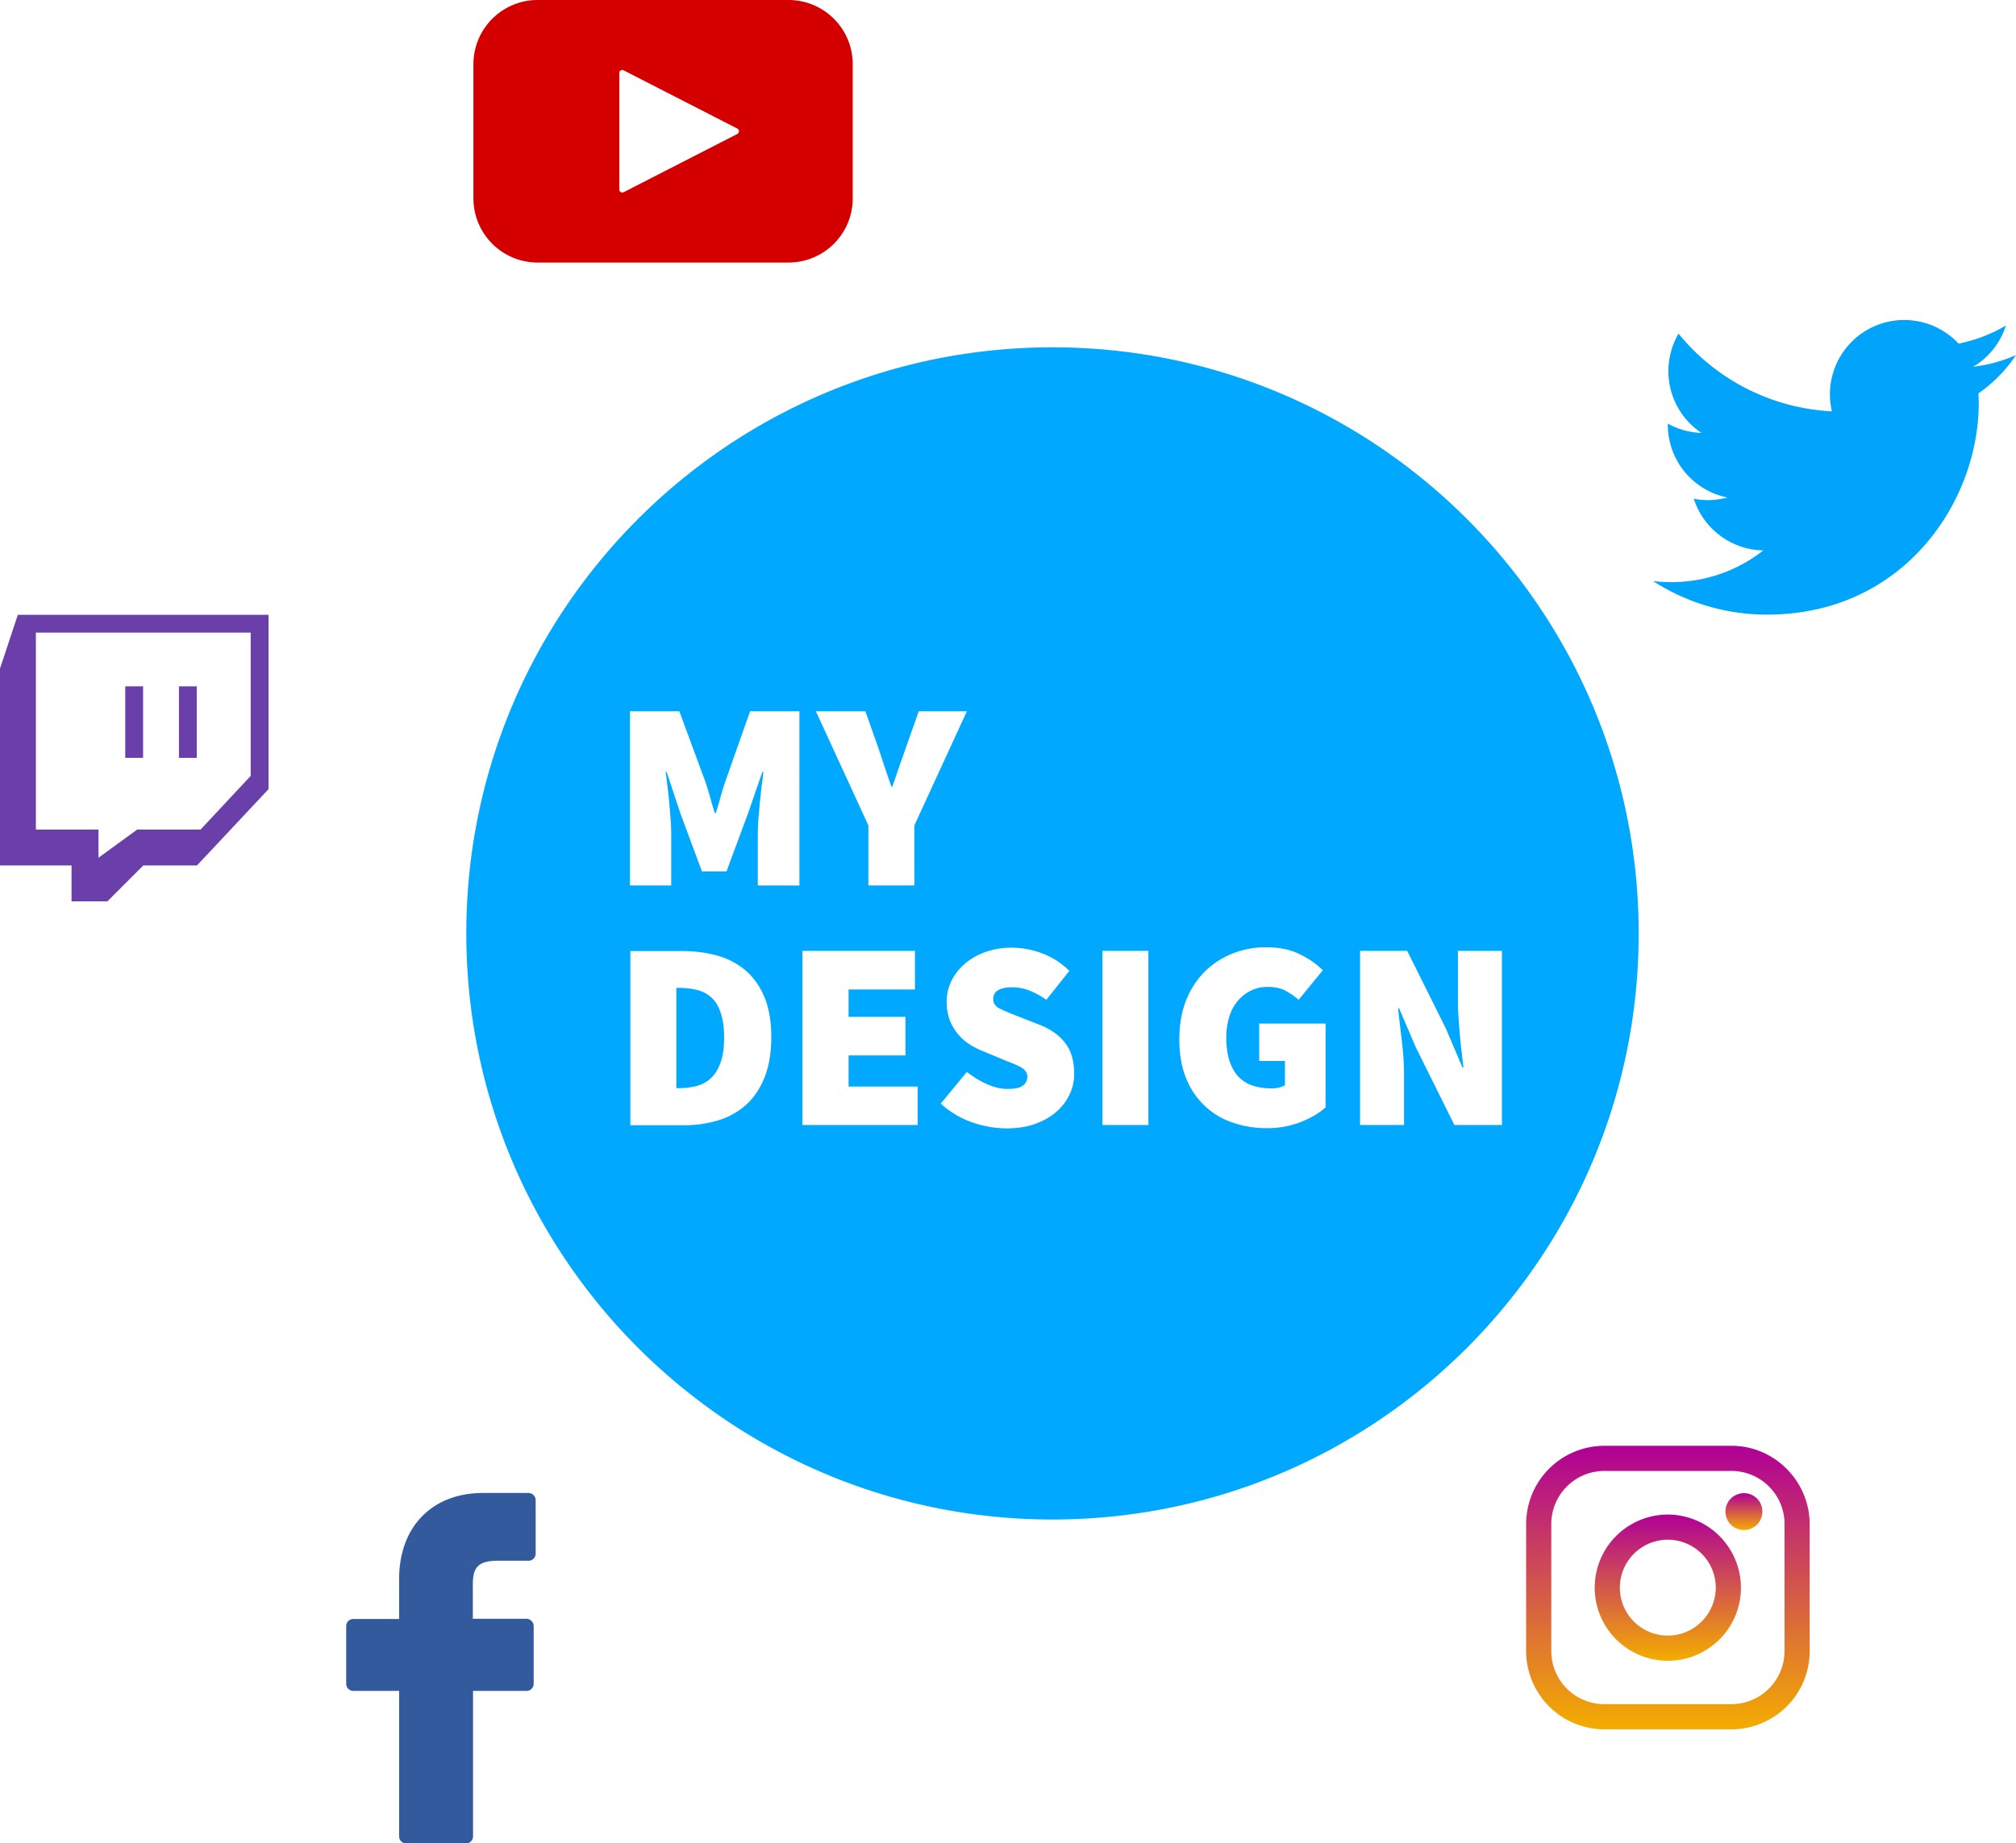 <svg xmlns="http://www.w3.org/2000/svg" fill="none" viewBox="0 0 117 107">
  <g clip-path="url(#Qy-7MSyAGa)">
    <path fill="#00A8FF" d="M41.266 57.888a1.897 1.897 0 00-.828-.426 4.232 4.232 0 00-1.024-.115h-.161v5.82h.16a4.14 4.14 0 001.025-.127c.322-.091.598-.241.828-.46.23-.218.414-.517.552-.897.138-.38.207-.874.207-1.46 0-.587-.07-1.07-.207-1.45-.127-.39-.31-.678-.552-.885z"/>
    <path fill="#00A8FF" d="M61.082 20.162c-18.793 0-34.02 15.24-34.02 34.022 0 18.782 15.239 34.022 34.02 34.022 18.793 0 34.02-15.24 34.02-34.022 0-18.782-15.227-34.022-34.02-34.022zM50.225 41.291l.747 2.116c.127.38.254.76.369 1.116l.39 1.138h.058c.138-.39.265-.77.391-1.138.127-.368.265-.736.391-1.116l.748-2.116h2.794l-3.047 6.625V51.4h-2.669v-3.485L47.35 41.29h2.875zm-5.843 21.22c-.253.645-.598 1.174-1.046 1.588a4.254 4.254 0 01-1.599.92 6.65 6.65 0 01-2.013.299h-3.14v-10.11h2.98c.77 0 1.472.092 2.104.276a4.29 4.29 0 011.645.886c.46.402.805.92 1.07 1.552.252.633.379 1.392.379 2.29 0 .885-.127 1.655-.38 2.3zm2.025-11.11H43.98v-2.99c0-.254.011-.541.034-.852.023-.31.058-.632.08-.954l.104-.955c.046-.31.08-.587.104-.84h-.058l-.84 2.427-1.241 3.347h-1.426l-1.242-3.347-.806-2.427h-.057c.034.253.069.53.103.84.046.31.08.633.104.955.034.322.058.644.08.954.024.31.035.598.035.851v2.99h-2.392V41.29h2.864l1.53 4.142c.091.276.183.575.264.874.08.299.172.598.264.897h.058c.092-.3.184-.598.264-.897.08-.3.173-.587.265-.874l1.46-4.141h2.864V51.4h.012zm6.843 13.905h-6.682v-10.11H53.1v2.243h-3.853v1.587h3.301v2.243h-3.3v1.806h4.013v2.231h-.011zm8.844-1.817a3.05 3.05 0 01-.77 1.035c-.334.3-.748.53-1.231.713-.483.173-1.047.265-1.68.265a6.124 6.124 0 01-1.977-.345 5.282 5.282 0 01-1.84-1.093l1.518-1.84c.367.288.759.529 1.173.713.425.184.816.276 1.184.276.403 0 .702-.057.874-.184a.602.602 0 00.276-.529.524.524 0 00-.092-.31.814.814 0 00-.276-.23 3.69 3.69 0 00-.425-.208c-.161-.069-.357-.138-.575-.23l-1.265-.529a3.942 3.942 0 01-.782-.414 2.758 2.758 0 01-.656-.61 2.863 2.863 0 01-.449-.805 3.043 3.043 0 01-.16-1c0-.437.091-.84.275-1.22a3.13 3.13 0 01.782-1 3.847 3.847 0 011.185-.679c.46-.16.966-.253 1.518-.253a5.05 5.05 0 011.76.322 4.473 4.473 0 011.599 1.024l-1.335 1.68a4.716 4.716 0 00-.989-.541 2.758 2.758 0 00-1.035-.184c-.333 0-.586.057-.782.172a.57.57 0 00-.276.518c0 .241.127.425.391.552.265.126.633.288 1.093.46l1.23.483c.633.253 1.116.598 1.461 1.047.345.448.518 1.023.518 1.725a2.66 2.66 0 01-.242 1.22zm4.554 1.817H63.98v-10.11h2.668v10.11zm10.317-1.058c-.368.345-.84.633-1.45.874a5.266 5.266 0 01-1.977.368 5.966 5.966 0 01-1.99-.322 4.295 4.295 0 01-1.622-.966 4.436 4.436 0 01-1.092-1.621c-.265-.645-.391-1.404-.391-2.266 0-.851.138-1.6.402-2.266a4.945 4.945 0 011.093-1.668c.46-.449 1-.794 1.61-1.035a5.193 5.193 0 011.932-.357c.748 0 1.392.127 1.932.392.54.264 1 .575 1.357.943l-1.403 1.713a4.322 4.322 0 00-.782-.54c-.276-.138-.61-.207-1.023-.207-.346 0-.656.069-.944.207a2.29 2.29 0 00-.759.575 2.54 2.54 0 00-.506.92c-.115.368-.184.77-.184 1.23 0 .955.207 1.68.633 2.197.425.507 1.093.76 2.001.76.15 0 .288-.012.426-.046.138-.035.253-.08.345-.138V61.59h-1.495v-2.174h3.852v4.831h.035zm7.441 1.058l-2.243-4.52-.966-2.254h-.057c.057.587.138 1.208.218 1.898.08.678.127 1.334.127 1.955v2.921h-2.553v-10.11h2.737l2.243 4.51.966 2.265h.057a39.612 39.612 0 01-.103-.886c-.046-.322-.08-.655-.104-.989-.034-.333-.057-.678-.08-1.012a13.995 13.995 0 01-.035-.966v-2.922h2.553v10.11h-2.76z"/>
    <path fill="#D40000" d="M45.763 0h-14.56a3.726 3.726 0 00-3.727 3.727v7.786a3.725 3.725 0 003.726 3.727h14.56a3.725 3.725 0 003.727-3.727V3.727A3.726 3.726 0 0045.763 0zm-2.968 7.775l-6.601 3.382c-.08.046-.184.011-.23-.07a.166.166 0 01-.023-.08V4.233c0-.092.08-.173.172-.173.023 0 .058.012.08.023l6.602 3.382c.08.046.115.15.07.23a.155.155 0 01-.07.08z"/>
    <path fill="#00A4FA" d="M117 20.611a8.545 8.545 0 01-2.484.679 4.28 4.28 0 001.897-2.393 8.72 8.72 0 01-2.748 1.047 4.325 4.325 0 00-3.152-1.369 4.314 4.314 0 00-4.197 5.303 12.276 12.276 0 01-8.902-4.51 4.326 4.326 0 00-.587 2.175 4.3 4.3 0 001.92 3.588 4.32 4.32 0 01-1.954-.54v.057a4.31 4.31 0 003.462 4.233c-.357.092-.748.15-1.14.15-.275 0-.551-.024-.816-.081a4.326 4.326 0 004.037 3.002 8.611 8.611 0 01-5.36 1.84c-.344 0-.69-.023-1.034-.058a12.155 12.155 0 006.613 1.944c7.947 0 12.283-6.579 12.283-12.284l-.012-.563A8.307 8.307 0 00117 20.61z"/>
    <path fill="url(#Qy-7MSyAGb)" d="M100.485 83.928h-7.373a4.545 4.545 0 00-4.542 4.543v7.373a4.546 4.546 0 004.542 4.543h7.373a4.545 4.545 0 004.542-4.543V88.47c-.011-2.496-2.047-4.543-4.542-4.543zm0 14.998h-7.373a3.083 3.083 0 01-3.082-3.082V88.47a3.083 3.083 0 013.082-3.083h7.373a3.082 3.082 0 013.082 3.083v7.373a3.09 3.09 0 01-3.082 3.082z"/>
    <path fill="url(#Qy-7MSyAGc)" d="M96.793 87.919a4.248 4.248 0 00-4.244 4.244 4.248 4.248 0 004.244 4.244 4.241 4.241 0 004.244-4.244 4.256 4.256 0 00-4.244-4.244zm0 7.027a2.786 2.786 0 01-2.784-2.783 2.786 2.786 0 012.784-2.784 2.786 2.786 0 012.783 2.784 2.793 2.793 0 01-2.783 2.783z"/>
    <path fill="url(#Qy-7MSyAGd)" d="M101.209 86.677c-.276 0-.552.115-.759.31a1.081 1.081 0 000 1.519 1.08 1.08 0 001.518 0 1.078 1.078 0 000-1.519 1.077 1.077 0 00-.759-.31z"/>
    <path fill="#325A9D" d="M30.673 86.665H28.04c-2.968 0-4.877 1.967-4.877 5.003v2.312h-2.657a.412.412 0 00-.414.414v3.347c0 .23.184.414.414.414h2.657v8.442c0 .23.184.414.414.414h3.462c.23 0 .414-.184.414-.414v-8.442h3.105c.23 0 .414-.184.414-.414v-3.347a.417.417 0 00-.126-.299.418.418 0 00-.3-.126h-3.105v-1.956c0-.943.219-1.414 1.45-1.414h1.782c.23 0 .414-.184.414-.414v-3.106a.42.42 0 00-.414-.414z"/>
    <path fill="#6A3FAA" d="M1.035 35.69L0 38.807v11.432h4.152v2.082h2.082l2.081-2.082h3.117l4.152-4.428V35.69H1.035zm13.514 9.35l-2.91 3.117h-3.68l-2.243 1.634v-1.633H2.082V36.724h12.467v8.316z"/>
    <path fill="#6A3FAA" d="M8.304 39.842H7.269v4.152h1.035v-4.152zm3.116 0h-1.035v4.152h1.036v-4.152z"/>
  </g>
  <defs>
    <linearGradient id="Qy-7MSyAGb" x1="96.792" x2="96.792" y1="100.392" y2="83.932" gradientUnits="userSpaceOnUse">
      <stop stop-color="#F4AD00"/>
      <stop offset="1" stop-color="#B00096"/>
    </linearGradient>
    <linearGradient id="Qy-7MSyAGc" x1="96.792" x2="96.792" y1="96.403" y2="87.92" gradientUnits="userSpaceOnUse">
      <stop stop-color="#F4AD00"/>
      <stop offset="1" stop-color="#B00096"/>
    </linearGradient>
    <linearGradient id="Qy-7MSyAGd" x1="101.211" x2="101.211" y1="88.824" y2="86.682" gradientUnits="userSpaceOnUse">
      <stop stop-color="#F4AD00"/>
      <stop offset="1" stop-color="#B00096"/>
    </linearGradient>
    <clipPath id="Qy-7MSyAGa">
      <path fill="#fff" d="M0 0h117v107H0z"/>
    </clipPath>
  </defs>
</svg>
